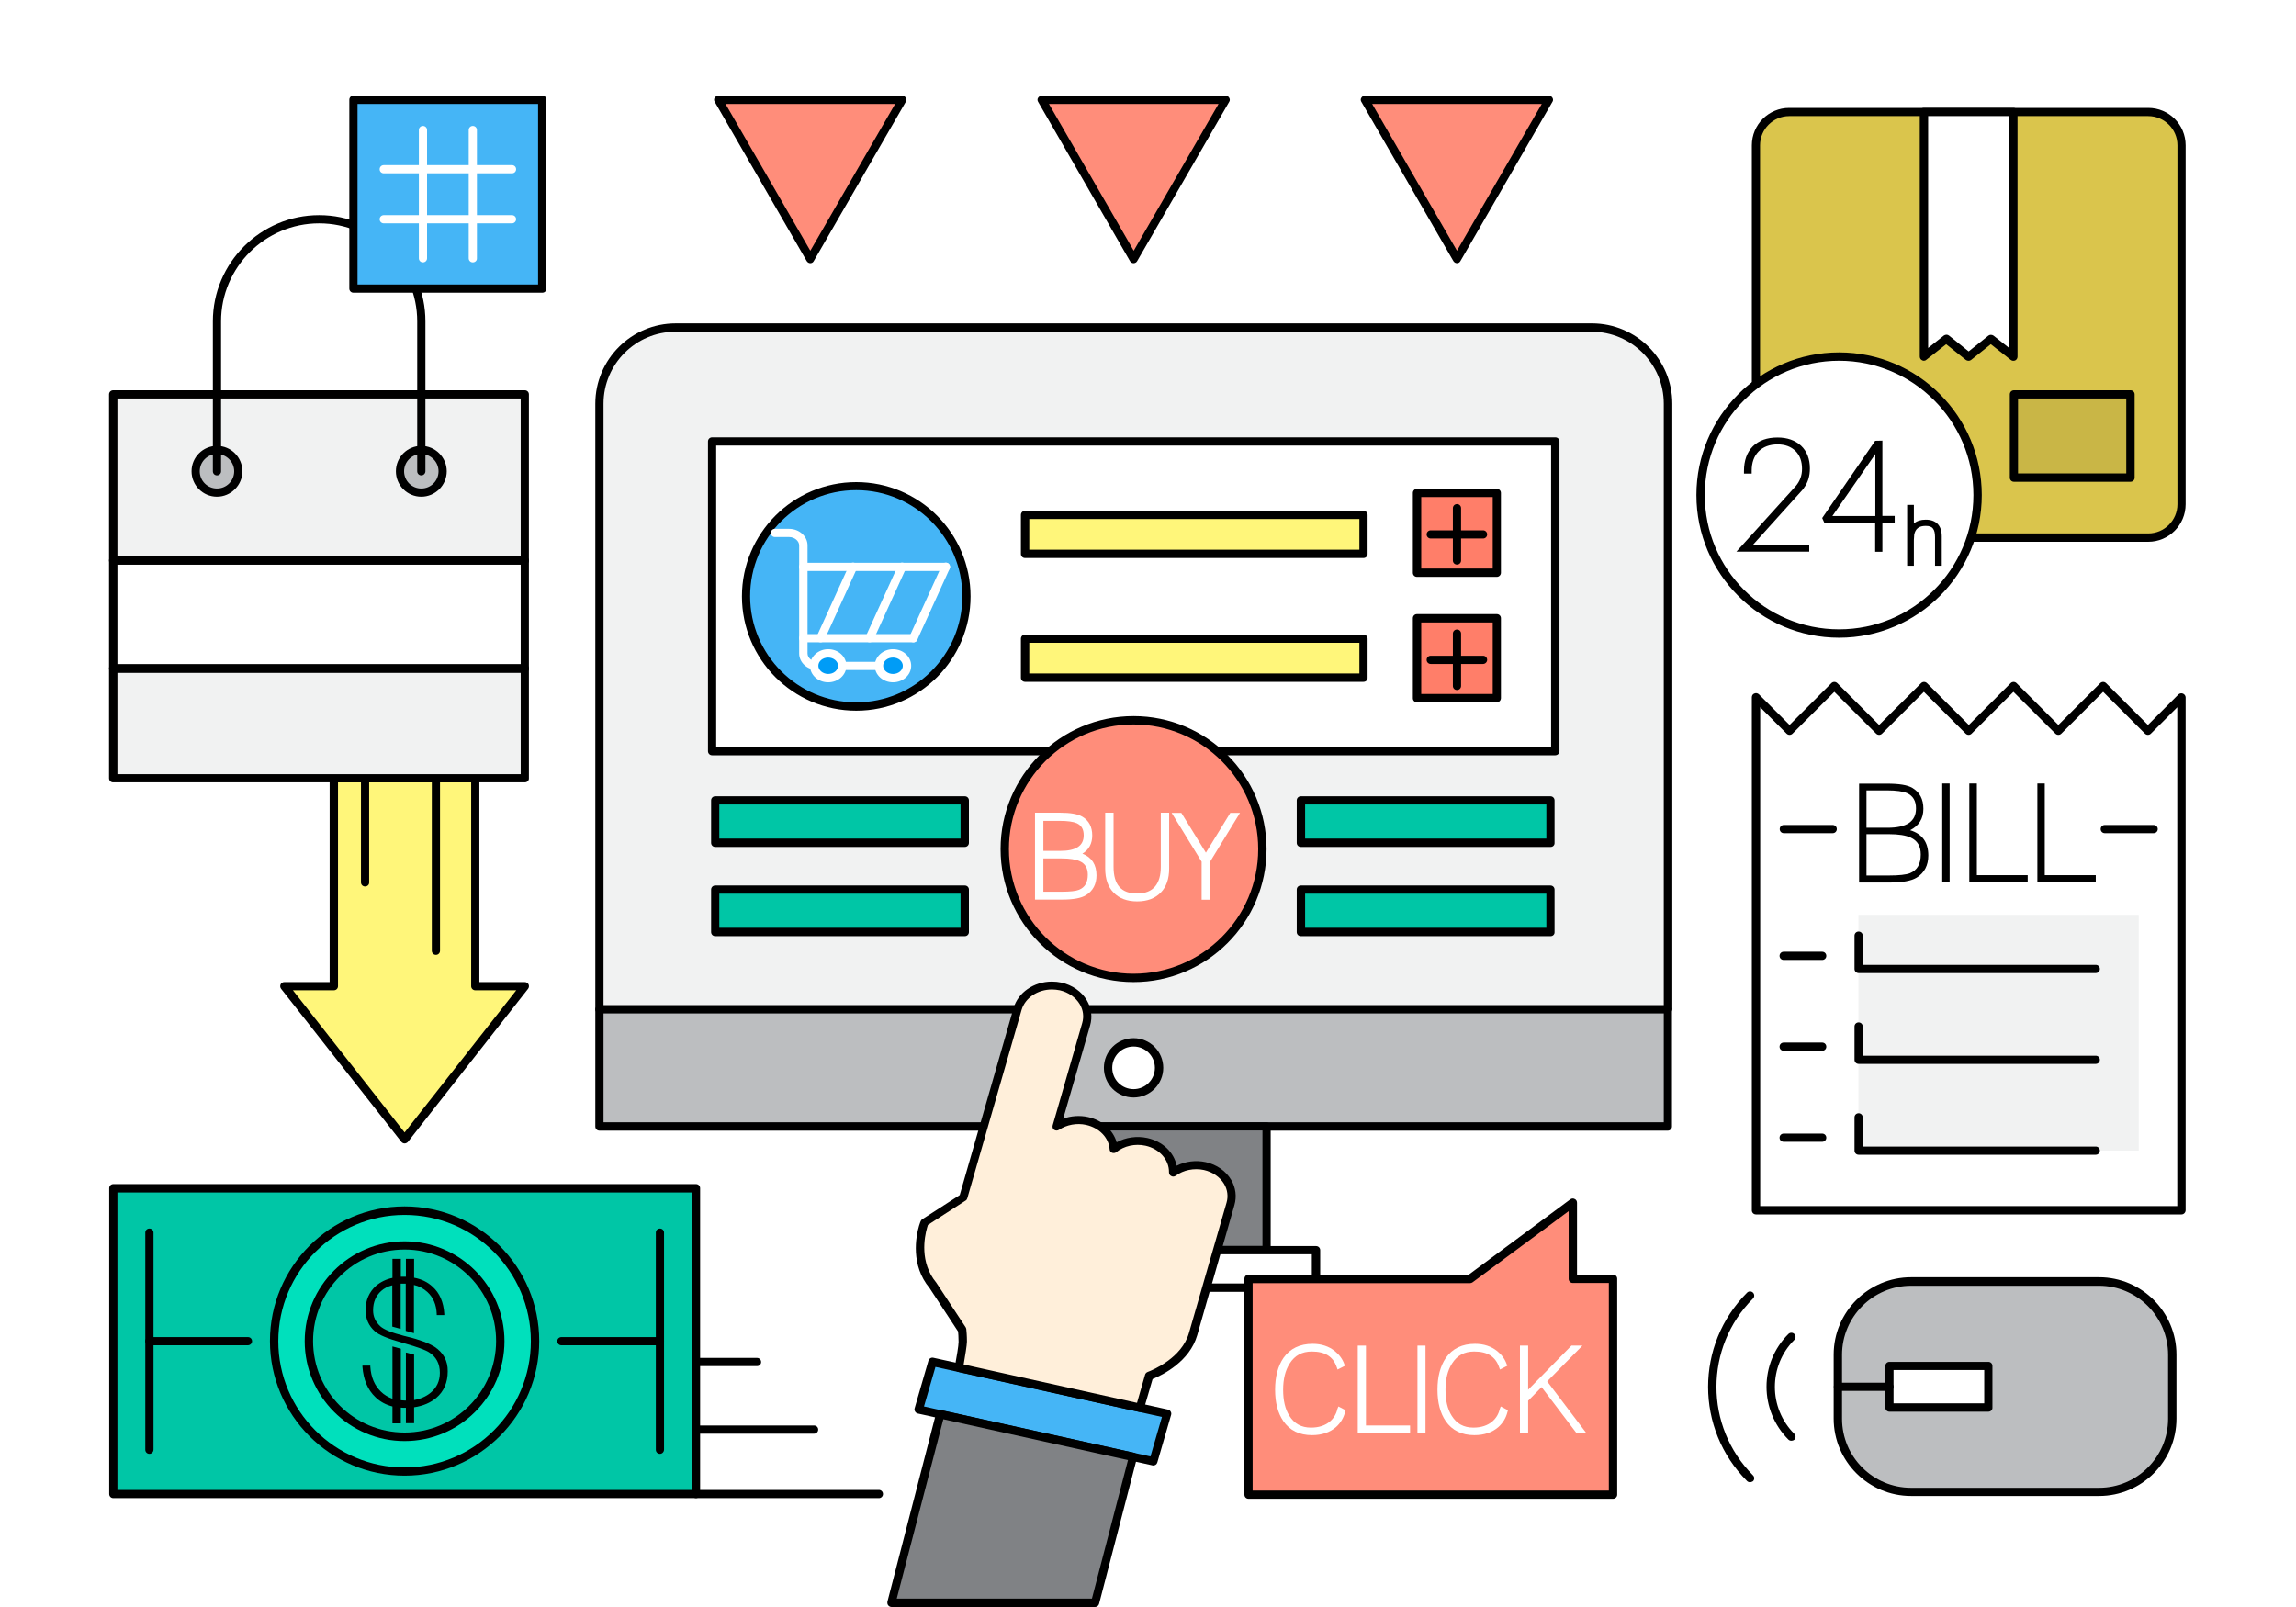 <?xml version="1.0" encoding="utf-8"?>
<svg id="master-artboard" viewBox="0 0 1400 980" version="1.1" xmlns="http://www.w3.org/2000/svg" x="0px" y="0px" width="1400px" height="980px" enable-background="new 0 0 1400 980">
<g transform="matrix(1, 0, 0, 1, 0, -7.105427357601002e-15)">
		<path d="M 0 0 H 1400 V 980 H 0 V 0 Z" fill="#FFFFFF"/>
	</g><path fill="#F1F2F2" d="M970.6,199.8H411.9c-25.6,0-46.4,20.8-46.4,46.4v246.2v123H1017v-123V246.2&#10;&#9;&#9;&#9;C1017,220.6,996.2,199.8,970.6,199.8z" transform="matrix(1, 0, 0, 1, 0, -1.4210854715202004e-14)"/><path d="M1017,618H365.5c-1.4,0-2.5-1.1-2.5-2.5V246.2c0-27,22-49,49-49h558.7c27,0,49,22,49,49v369.3&#10;&#9;&#9;&#9;C1019.5,616.9,1018.4,618,1017,618z M368,613h646.5V246.2c0-24.2-19.7-43.9-43.9-43.9H411.9c-24.2,0-43.9,19.7-43.9,43.9V613z" transform="matrix(1, 0, 0, 1, 0, -1.4210854715202004e-14)"/><path d="M 365.5 615.5 H 1017 V 686.9 H 365.5 V 615.5 Z" fill="#BCBEC0" transform="matrix(1, 0, 0, 1, 0, -1.4210854715202004e-14)"/><path d="M1017,689.5H365.5c-1.4,0-2.5-1.1-2.5-2.5v-71.4c0-1.4,1.1-2.5,2.5-2.5H1017c1.4,0,2.5,1.1,2.5,2.5v71.4&#10;&#9;&#9;&#9;C1019.5,688.3,1018.4,689.5,1017,689.5z M368,684.4h646.5V618H368V684.4z" transform="matrix(1, 0, 0, 1, 0, -1.4210854715202004e-14)"/><path d="M 610.1 686.9 H 772.3 V 762.3 H 610.1 V 686.9 Z" fill="#808285" transform="matrix(1, 0, 0, 1, 0, -1.4210854715202004e-14)"/><path d="M772.3,764.9H610.1c-1.4,0-2.5-1.1-2.5-2.5v-75.4c0-1.4,1.1-2.5,2.5-2.5h162.2c1.4,0,2.5,1.1,2.5,2.5v75.4&#10;&#9;&#9;&#9;C774.9,763.8,773.7,764.9,772.3,764.9z M612.7,759.8h157.1v-70.4H612.7V759.8z" transform="matrix(1, 0, 0, 1, 0, -1.4210854715202004e-14)"/><path fill="#FFFFFF" d="M706.8,651.2c0,8.6-7,15.5-15.5,15.5c-8.6,0-15.5-7-15.5-15.5c0-8.6,7-15.5,15.5-15.5&#10;&#9;&#9;&#9;C699.8,635.7,706.8,642.6,706.8,651.2z" transform="matrix(1, 0, 0, 1, 0, -1.4210854715202004e-14)"/><path d="M691.2,669.3c-10,0-18.1-8.1-18.1-18.1c0-10,8.1-18.1,18.1-18.1c10,0,18.1,8.1,18.1,18.1&#10;&#9;&#9;&#9;C709.3,661.2,701.2,669.3,691.2,669.3z M691.2,638.2c-7.2,0-13,5.8-13,13c0,7.2,5.8,13,13,13c7.2,0,13-5.8,13-13&#10;&#9;&#9;&#9;C704.2,644,698.4,638.2,691.2,638.2z" transform="matrix(1, 0, 0, 1, 0, -1.4210854715202004e-14)"/><path d="M 580 762.4 H 802.5 V 785.3 H 580 V 762.4 Z" fill="#FFFFFF" transform="matrix(1, 0, 0, 1, 0, -1.4210854715202004e-14)"/><path d="M802.5,787.8H580c-1.4,0-2.5-1.1-2.5-2.5v-22.9c0-1.4,1.1-2.5,2.5-2.5h222.5c1.4,0,2.5,1.1,2.5,2.5v22.9&#10;&#9;&#9;&#9;C805,786.6,803.9,787.8,802.5,787.8z M582.5,782.7h217.4v-17.8H582.5V782.7z" transform="matrix(1, 0, 0, 1, 0, -1.4210854715202004e-14)"/><path d="M 434.2 269.2 H 948.4 V 458.1 H 434.2 V 269.2 Z" fill="#FFFFFF" transform="matrix(1, 0, 0, 1, 0, -1.4210854715202004e-14)"/><path d="M948.3,460.6H434.2c-1.4,0-2.5-1.1-2.5-2.5V269.2c0-1.4,1.1-2.5,2.5-2.5h514.2c1.4,0,2.5,1.1,2.5,2.5v188.9&#10;&#9;&#9;&#9;C950.9,459.5,949.7,460.6,948.3,460.6z M436.7,455.5h509.1V271.7H436.7V455.5z" transform="matrix(1, 0, 0, 1, 0, -1.4210854715202004e-14)"/><path d="M 625 313.9 H 831.4 V 337.7 H 625 V 313.9 Z" fill="#FFF67A" transform="matrix(1, 0, 0, 1, 0, -1.4210854715202004e-14)"/><path d="M831.4,340.3H625c-1.4,0-2.5-1.1-2.5-2.5v-23.8c0-1.4,1.1-2.5,2.5-2.5h206.4c1.4,0,2.5,1.1,2.5,2.5v23.8&#10;&#9;&#9;&#9;C834,339.1,832.8,340.3,831.4,340.3z M627.6,335.2h201.3v-18.7H627.6V335.2z" transform="matrix(1, 0, 0, 1, 0, -1.4210854715202004e-14)"/><path d="M 625 389.5 H 831.4 V 413.3 H 625 V 389.5 Z" fill="#FFF67A" transform="matrix(1, 0, 0, 1, 0, -1.4210854715202004e-14)"/><path d="M831.4,415.8H625c-1.4,0-2.5-1.1-2.5-2.5v-23.8c0-1.4,1.1-2.5,2.5-2.5h206.4c1.4,0,2.5,1.1,2.5,2.5v23.8&#10;&#9;&#9;&#9;C834,414.7,832.8,415.8,831.4,415.8z M627.6,410.7h201.3V392H627.6V410.7z" transform="matrix(1, 0, 0, 1, 0, -1.4210854715202004e-14)"/><path d="M 864 300.5 H 912.7 V 349.2 H 864 V 300.5 Z" fill="#FF7E69" transform="matrix(1, 0, 0, 1, 0, -1.4210854715202004e-14)"/><path d="M912.7,351.8H864c-1.4,0-2.5-1.1-2.5-2.5v-48.7c0-1.4,1.1-2.5,2.5-2.5h48.7c1.4,0,2.5,1.1,2.5,2.5v48.7&#10;&#9;&#9;&#9;C915.2,350.6,914.1,351.8,912.7,351.8z M866.6,346.7h43.6v-43.6h-43.6V346.7z" transform="matrix(1, 0, 0, 1, 0, -1.4210854715202004e-14)"/><g transform="matrix(1, 0, 0, 1, 0, -1.4210854715202004e-14)">
			<path d="M904.3,328.4h-31.9c-1.4,0-2.5-1.1-2.5-2.5s1.1-2.5,2.5-2.5h31.9c1.4,0,2.5,1.1,2.5,2.5S905.7,328.4,904.3,328.4z"/>
		</g><path d="M888.4,344.3c-1.4,0-2.5-1.1-2.5-2.5v-31.9c0-1.4,1.1-2.5,2.5-2.5s2.5,1.1,2.5,2.5v31.9&#10;&#9;&#9;&#9;&#9;C890.9,343.2,889.8,344.3,888.4,344.3z" transform="matrix(1, 0, 0, 1, 0, -2.1316282072803006e-14)"/><path d="M 864 377 H 912.7 V 425.7 H 864 V 377 Z" fill="#FF7E69" transform="matrix(1, 0, 0, 1, 0, -1.4210854715202004e-14)"/><path d="M912.7,428.3H864c-1.4,0-2.5-1.1-2.5-2.5V377c0-1.4,1.1-2.5,2.5-2.5h48.7c1.4,0,2.5,1.1,2.5,2.5v48.7&#10;&#9;&#9;&#9;C915.2,427.1,914.1,428.3,912.7,428.3z M866.6,423.2h43.6v-43.6h-43.6V423.2z" transform="matrix(1, 0, 0, 1, 0, -1.4210854715202004e-14)"/><g transform="matrix(1, 0, 0, 1, 0, -1.4210854715202004e-14)">
			<path d="M904.3,404.9h-31.9c-1.4,0-2.5-1.1-2.5-2.5c0-1.4,1.1-2.5,2.5-2.5h31.9c1.4,0,2.5,1.1,2.5,2.5&#10;&#9;&#9;&#9;&#9;C906.8,403.7,905.7,404.9,904.3,404.9z"/>
		</g><path d="M888.4,420.8c-1.4,0-2.5-1.1-2.5-2.5v-31.9c0-1.4,1.1-2.5,2.5-2.5s2.5,1.1,2.5,2.5v31.9&#10;&#9;&#9;&#9;&#9;C890.9,419.7,889.8,420.8,888.4,420.8z" transform="matrix(1, 0, 0, 1, 0, -2.1316282072803006e-14)"/><path fill="#FF8D7A" d="M769.8,517.8c0,43.4-35.2,78.5-78.5,78.5c-43.4,0-78.5-35.2-78.5-78.5c0-43.4,35.2-78.5,78.5-78.5&#10;&#9;&#9;&#9;C734.6,439.3,769.8,474.5,769.8,517.8z" transform="matrix(1, 0, 0, 1, 0, -1.4210854715202004e-14)"/><path d="M691.2,598.9c-44.7,0-81.1-36.4-81.1-81.1c0-44.7,36.4-81.1,81.1-81.1c44.7,0,81.1,36.4,81.1,81.1&#10;&#9;&#9;&#9;C772.3,562.5,735.9,598.9,691.2,598.9z M691.2,441.8c-41.9,0-76,34.1-76,76c0,41.9,34.1,76,76,76c41.9,0,76-34.1,76-76&#10;&#9;&#9;&#9;C767.2,475.9,733.1,441.8,691.2,441.8z" transform="matrix(1, 0, 0, 1, 0, -1.4210854715202004e-14)"/><g transform="matrix(1, 0, 0, 1, 0, -1.4210854715202004e-14)">
			<path fill="#FFFFFF" d="M660,520.6c4-2.4,6-6.2,6-11.1c0-5.2-2-9.1-6.1-11.5c-2.7-1.6-7.2-2.4-13.7-2.4h-15.1v53h16.7&#10;&#9;&#9;&#9;&#9;c6.7,0,11.5-0.9,14.4-2.7c4.2-2.6,6.4-6.7,6.4-12.1C668.6,527.3,665.7,522.8,660,520.6z M647.3,523.5c4.9,0,8.7,0.6,11.1,1.7&#10;&#9;&#9;&#9;&#9;c3.3,1.5,4.9,4.2,4.9,8.2c0,4.7-1.7,7.7-5.3,9.2c-1.9,0.8-5.5,1.2-10.8,1.2h-11v-20.3H647.3z M636.2,518.9v-18.3h10.1&#10;&#9;&#9;&#9;&#9;c4.7,0,8.1,0.5,10.2,1.4c2.9,1.3,4.3,3.7,4.3,7.4c0,6.4-4.7,9.5-14.3,9.5H636.2z"/>
		</g><path fill="#FFFFFF" d="M707.8,528.6c0,5.1-1.1,9.1-3.4,11.9c-2.4,2.9-6.1,4.4-11,4.4c-9.7,0-14.4-5.3-14.4-16.3v-33h-5.1v34.1&#10;&#9;&#9;&#9;&#9;c0,6.3,1.7,11.2,5.1,14.6c3.4,3.6,8.3,5.4,14.4,5.4c6.1,0,10.9-1.8,14.4-5.4c3.4-3.5,5.1-8.4,5.1-14.6v-34.1h-5.1V528.6z" transform="matrix(1, 0, 0, 1, 0, -2.1316282072803006e-14)"/><path d="M 750.2 495.7 L 735.3 520 L 720.5 496 L 720.3 495.7 L 714.4 495.7 L 732.7 525.5 L 732.7 548.7 L 737.8 548.7 L 737.8 525.6 L 756.1 495.7 Z" fill="#FFFFFF" transform="matrix(1, 0, 0, 1, 0, -2.1316282072803006e-14)"/><path d="M 436.1 488.1 H 588.3 V 514 H 436.1 V 488.1 Z" fill="#00C6A6" transform="matrix(1, 0, 0, 1, 0, -1.4210854715202004e-14)"/><path d="M588.3,516.5H436.1c-1.4,0-2.5-1.1-2.5-2.5v-25.9c0-1.4,1.1-2.5,2.5-2.5h152.2c1.4,0,2.5,1.1,2.5,2.5V514&#10;&#9;&#9;&#9;C590.8,515.4,589.7,516.5,588.3,516.5z M438.6,511.4h147.1v-20.8H438.6V511.4z" transform="matrix(1, 0, 0, 1, 0, -1.4210854715202004e-14)"/><path d="M 436.1 542.5 H 588.3 V 568.4 H 436.1 V 542.5 Z" fill="#00C6A6" transform="matrix(1, 0, 0, 1, 0, -1.4210854715202004e-14)"/><path d="M588.3,570.9H436.1c-1.4,0-2.5-1.1-2.5-2.5v-25.9c0-1.4,1.1-2.5,2.5-2.5h152.2c1.4,0,2.5,1.1,2.5,2.5v25.9&#10;&#9;&#9;&#9;C590.8,569.8,589.7,570.9,588.3,570.9z M438.6,565.8h147.1V545H438.6V565.8z" transform="matrix(1, 0, 0, 1, 0, -1.4210854715202004e-14)"/><path d="M 793.2 488.1 H 945.4 V 514 H 793.2 V 488.1 Z" fill="#00C6A6" transform="matrix(1, 0, 0, 1, 0, -1.4210854715202004e-14)"/><path d="M945.5,516.5H793.2c-1.4,0-2.5-1.1-2.5-2.5v-25.9c0-1.4,1.1-2.5,2.5-2.5h152.2c1.4,0,2.5,1.1,2.5,2.5V514&#10;&#9;&#9;&#9;C948,515.4,946.9,516.5,945.5,516.5z M795.8,511.4h147.1v-20.8H795.8V511.4z" transform="matrix(1, 0, 0, 1, 0, -1.4210854715202004e-14)"/><path d="M 793.2 542.5 H 945.4 V 568.4 H 793.2 V 542.5 Z" fill="#00C6A6" transform="matrix(1, 0, 0, 1, 0, -1.4210854715202004e-14)"/><path d="M945.5,570.9H793.2c-1.4,0-2.5-1.1-2.5-2.5v-25.9c0-1.4,1.1-2.5,2.5-2.5h152.2c1.4,0,2.5,1.1,2.5,2.5v25.9&#10;&#9;&#9;&#9;C948,569.8,946.9,570.9,945.5,570.9z M795.8,565.8h147.1V545H795.8V565.8z" transform="matrix(1, 0, 0, 1, 0, -1.4210854715202004e-14)"/><g transform="matrix(1, 0, 0, 1, 0, -1.4210854715202004e-14)">
			<path d="M 711.6 862.2 L 695.1 858.5 L 584.7 834.1 L 568.5 830.5 L 560.2 859.5 L 703.2 891.2 Z" fill="#45B5F6"/>
			<path d="M703.2,893.7c-0.2,0-0.4,0-0.6-0.1l-143-31.6c-0.7-0.2-1.3-0.6-1.6-1.2c-0.4-0.6-0.5-1.3-0.3-2l8.4-29&#10;&#9;&#9;&#9;&#9;c0.4-1.3,1.7-2.1,3-1.8l143.1,31.6c0.7,0.2,1.3,0.6,1.6,1.2c0.4,0.6,0.5,1.3,0.3,2l-8.4,29C705.4,893,704.3,893.7,703.2,893.7z&#10;&#9;&#9;&#9;&#9; M563.4,857.7l138.1,30.5l7-24.1l-138.1-30.5L563.4,857.7z"/>
		</g><path fill="#FFEFDA" d="M700.7,839.1c4.7-1.8,22.3-9.6,26.8-25.5l22.9-79.4c2.9-10.1-4.1-20.5-15.7-23c-7-1.5-14.2,0.1-19.3,4&#10;&#9;&#9;&#9;&#9;c0.2-8.6-6.4-16.5-16.3-18.7c-7.3-1.6-14.7,0.3-19.9,4.4c-0.6-8-7-15.1-16.3-17.2c-6.7-1.5-13.5,0-18.6,3.4l18-62.4&#10;&#9;&#9;&#9;&#9;c2.9-10.1-4.1-20.5-15.7-23c-11.6-2.6-23.4,3.6-26.3,13.7l-33.1,114.9l-23.6,15.2l-0.2,0.6c0,0-0.3,0.7-0.6,2&#10;&#9;&#9;&#9;&#9;c-1.8,6.4-4.9,22.7,6.1,35.9l17.8,27c0.1,0.9,0.4,3.6,0.4,7.3c0,2.5-1.3,9.7-2.2,14.5l-0.2,1.2l110.4,24.4L700.7,839.1z" transform="matrix(1, 0, 0, 1, 0, -2.1316282072803006e-14)"/><path d="M695.1,861.1c-0.2,0-0.4,0-0.5-0.1l-110.4-24.4c-1.3-0.3-2.2-1.6-2-2.9l0.2-1.2c0.8-4.5,2.1-11.8,2.1-14.1&#10;&#9;&#9;&#9;&#9;c0-3-0.2-5.2-0.3-6.4l-17.4-26.5c-11.6-13.9-8.4-31.3-6.4-38c0.4-1.3,0.7-2.1,0.7-2.1l0.3-0.7c0.2-0.5,0.5-0.9,1-1.2l22.8-14.7&#10;&#9;&#9;&#9;&#9;l32.8-114c2.7-9.5,12.4-16.2,23.4-16.2c2,0,3.9,0.2,5.8,0.6c6.6,1.5,12.3,5.4,15.5,10.8c2.8,4.7,3.5,10.2,2,15.4l-16.4,56.8&#10;&#9;&#9;&#9;&#9;c4.7-1.7,10.1-2.1,15.1-1c8.7,1.9,15.3,7.9,17.5,15.4c5.5-3,12.3-4,18.7-2.6c9.4,2.1,16.2,8.7,17.9,16.9&#10;&#9;&#9;&#9;&#9;c5.3-2.7,11.7-3.5,17.7-2.2c6.7,1.5,12.3,5.4,15.5,10.8c2.8,4.7,3.5,10.2,2,15.4L730,814.3c-4.6,15.9-20.7,24-27.2,26.7&#10;&#9;&#9;&#9;&#9;l-5.3,18.2C697.2,860.3,696.2,861.1,695.1,861.1z M587.6,832.1l105.7,23.4l4.9-17.1c0.2-0.8,0.8-1.4,1.5-1.7&#10;&#9;&#9;&#9;&#9;c3.5-1.3,21-8.7,25.3-23.9l22.9-79.4c1.1-3.8,0.6-7.9-1.5-11.4c-2.5-4.2-7-7.3-12.3-8.5c-6-1.3-12.5,0-17.2,3.5&#10;&#9;&#9;&#9;&#9;c-0.8,0.6-1.8,0.7-2.7,0.2c-0.9-0.4-1.4-1.3-1.4-2.3c0.1-7.6-5.8-14.3-14.3-16.2c-6.3-1.4-13.1,0.1-17.8,3.9&#10;&#9;&#9;&#9;&#9;c-0.7,0.6-1.7,0.7-2.6,0.4c-0.9-0.4-1.5-1.2-1.5-2.1c-0.5-7.1-6.3-13.1-14.3-14.9c-5.7-1.3-11.9-0.1-16.6,3c-0.9,0.6-2,0.6-2.9,0&#10;&#9;&#9;&#9;&#9;c-0.9-0.6-1.2-1.7-0.9-2.8l18-62.4c1.1-3.8,0.6-7.9-1.5-11.4c-2.5-4.2-7-7.3-12.2-8.5c-1.6-0.3-3.2-0.5-4.7-0.5&#10;&#9;&#9;&#9;&#9;c-8.8,0-16.4,5.1-18.6,12.5l-33.1,114.9c-0.2,0.6-0.5,1.1-1.1,1.4l-22.9,14.8c-0.1,0.2-0.3,0.8-0.5,1.6c-1.7,6-4.6,21.3,5.6,33.6&#10;&#9;&#9;&#9;&#9;l17.9,27.2c0.2,0.3,0.3,0.7,0.4,1.1c0.1,1,0.4,3.8,0.4,7.7C589.5,820.8,588.6,826.2,587.6,832.1z" transform="matrix(1, 0, 0, 1, 0, -2.1316282072803006e-14)"/><path d="M 573.3 862.4 L 543.6 977.5 L 667.8 977.5 L 690.9 888.5 Z" fill="#808285" transform="matrix(1, 0, 0, 1, 0, -1.4210854715202004e-14)"/><path d="M667.8,980H543.6c-0.8,0-1.5-0.4-2-1c-0.5-0.6-0.6-1.4-0.5-2.2l29.7-115c0.3-1.3,1.7-2.1,3-1.9l117.6,26&#10;&#9;&#9;&#9;c0.7,0.2,1.3,0.6,1.6,1.1c0.4,0.6,0.5,1.3,0.3,2l-23.1,89C669.9,979.2,668.9,980,667.8,980z M546.8,974.9h119l22-84.5l-112.6-24.9&#10;&#9;&#9;&#9;L546.8,974.9z" transform="matrix(1, 0, 0, 1, 0, -1.4210854715202004e-14)"/><path d="M 589.3 363.6 A 67.2 67.2 0 0 1 522.1 430.8 A 67.2 67.2 0 0 1 454.9 363.6 A 67.2 67.2 0 0 1 522.1 296.4 A 67.2 67.2 0 0 1 589.3 363.6 Z" fill="#45B5F6" transform="matrix(1, 0, 0, 1, 0, -1.4210854715202004e-14)"/><path d="M522.1,433.4c-38.5,0-69.7-31.3-69.7-69.7c0-38.5,31.3-69.7,69.7-69.7c38.5,0,69.7,31.3,69.7,69.7&#10;&#9;&#9;&#9;C591.8,402.1,560.6,433.4,522.1,433.4z M522.1,298.9c-35.7,0-64.7,29-64.7,64.7c0,35.7,29,64.7,64.7,64.7&#10;&#9;&#9;&#9;c35.7,0,64.7-29,64.7-64.7C586.8,328,557.8,298.9,522.1,298.9z" transform="matrix(1, 0, 0, 1, 0, -1.4210854715202004e-14)"/><g transform="matrix(1, 0, 0, 1, 0, -1.4210854715202004e-14)">
			<path fill="#FFFFFF" d="M557,391.7c-0.4,0-0.7-0.1-1.1-0.2c-1.3-0.6-1.8-2.1-1.3-3.4l19.8-43.5c0.6-1.3,2.1-1.8,3.4-1.3&#10;&#9;&#9;&#9;&#9;c1.3,0.6,1.8,2.1,1.3,3.4l-19.8,43.5C558.9,391.2,558,391.7,557,391.7z"/>
		</g><path fill="#FFFFFF" d="M530.3,391.7c-0.4,0-0.7-0.1-1.1-0.2c-1.3-0.6-1.8-2.1-1.3-3.4l19.8-43.5c0.6-1.3,2.1-1.8,3.4-1.3&#10;&#9;&#9;&#9;&#9;c1.3,0.6,1.8,2.1,1.3,3.4l-19.8,43.5C532.2,391.2,531.3,391.7,530.3,391.7z" transform="matrix(1, 0, 0, 1, 0, -2.1316282072803006e-14)"/><path fill="#FFFFFF" d="M500.4,391.7c-0.4,0-0.7-0.1-1.1-0.2c-1.3-0.6-1.8-2.1-1.3-3.4l19.8-43.5c0.6-1.3,2.1-1.8,3.4-1.3&#10;&#9;&#9;&#9;&#9;c1.3,0.6,1.8,2.1,1.3,3.4l-19.8,43.5C502.3,391.2,501.4,391.7,500.4,391.7z" transform="matrix(1, 0, 0, 1, 0, -2.1316282072803006e-14)"/><path fill="#FFFFFF" d="M576.8,348.2h-87c-1.4,0-2.5-1.1-2.5-2.5s1.1-2.5,2.5-2.5h87c1.4,0,2.5,1.1,2.5,2.5&#10;&#9;&#9;&#9;&#9;S578.2,348.2,576.8,348.2z" transform="matrix(1, 0, 0, 1, 0, -2.1316282072803006e-14)"/><path fill="#FFFFFF" d="M557,391.7h-67.2c-1.4,0-2.5-1.1-2.5-2.5s1.1-2.5,2.5-2.5H557c1.4,0,2.5,1.1,2.5,2.5&#10;&#9;&#9;&#9;&#9;S558.4,391.7,557,391.7z" transform="matrix(1, 0, 0, 1, 0, -2.1316282072803006e-14)"/><path fill="#FFFFFF" d="M542.3,408.6h-43.8c-6.2,0-11.2-4.5-11.2-10.1v-65.9c0-2.7-2.8-5.1-6.1-5.1h-8.7c-1.4,0-2.5-1.1-2.5-2.5&#10;&#9;&#9;&#9;&#9;c0-1.4,1.1-2.5,2.5-2.5h8.7c6.2,0,11.2,4.6,11.2,10.1v65.9c0,2.7,2.8,5.1,6.1,5.1h43.8c1.4,0,2.5,1.1,2.5,2.5&#10;&#9;&#9;&#9;&#9;S543.7,408.6,542.3,408.6z" transform="matrix(1, 0, 0, 1, 0, -2.1316282072803006e-14)"/><path fill="#009CF6" d="M535.9,406c0,4.1,3.8,7.5,8.6,7.5c4.7,0,8.6-3.4,8.6-7.5s-3.8-7.5-8.6-7.5&#10;&#9;&#9;&#9;&#9;C539.8,398.5,535.9,401.9,535.9,406z" transform="matrix(1, 0, 0, 1, 0, -2.1316282072803006e-14)"/><path fill="#FFFFFF" d="M544.5,416.1c-6.1,0-11.1-4.5-11.1-10.1c0-5.5,5-10.1,11.1-10.1c6.1,0,11.1,4.5,11.1,10.1&#10;&#9;&#9;&#9;&#9;C555.6,411.6,550.6,416.1,544.5,416.1z M544.5,401c-3.3,0-6,2.2-6,5c0,2.7,2.7,5,6,5c3.3,0,6-2.2,6-5&#10;&#9;&#9;&#9;&#9;C550.5,403.3,547.8,401,544.5,401z" transform="matrix(1, 0, 0, 1, 0, -2.1316282072803006e-14)"/><path d="M 513.6 406 A 8.6 7.5 0 0 1 505 413.5 A 8.6 7.5 0 0 1 496.4 406 A 8.6 7.5 0 0 1 505 398.5 A 8.6 7.5 0 0 1 513.6 406 Z" fill="#009CF6" transform="matrix(1, 0, 0, 1, 0, -2.1316282072803006e-14)"/><path fill="#FFFFFF" d="M505,416.1c-6.1,0-11.1-4.5-11.1-10.1c0-5.5,5-10.1,11.1-10.1c6.1,0,11.1,4.5,11.1,10.1&#10;&#9;&#9;&#9;&#9;C516.1,411.6,511.1,416.1,505,416.1z M505,401c-3.3,0-6,2.2-6,5c0,2.7,2.7,5,6,5c3.3,0,6-2.2,6-5C511,403.3,508.3,401,505,401z" transform="matrix(1, 0, 0, 1, 0, -2.1316282072803006e-14)"/><path fill="#DAC54C" d="M1330.2,307.5c0,11.2-9.1,20.3-20.3,20.3H1091c-11.2,0-20.3-9.1-20.3-20.3V88.6c0-11.2,9.1-20.3,20.3-20.3&#10;&#9;&#9;&#9;h218.9c11.2,0,20.3,9.1,20.3,20.3V307.5z" transform="matrix(1, 0, 0, 1, 0, -1.4210854715202004e-14)"/><path d="M1309.9,330.4H1091c-12.6,0-22.8-10.2-22.8-22.8V88.6c0-12.6,10.2-22.8,22.8-22.8h218.9c12.6,0,22.8,10.2,22.8,22.8v218.9&#10;&#9;&#9;&#9;C1332.7,320.1,1322.5,330.4,1309.9,330.4z M1091,70.8c-9.8,0-17.8,8-17.8,17.8v218.9c0,9.8,8,17.8,17.8,17.8h218.9&#10;&#9;&#9;&#9;c9.8,0,17.8-8,17.8-17.8V88.6c0-9.8-8-17.8-17.8-17.8H1091z" transform="matrix(1, 0, 0, 1, 0, -1.4210854715202004e-14)"/><path fill="#FFFFFF" d="M1205.9,301.9c0,46.6-37.8,84.4-84.4,84.4c-46.6,0-84.4-37.8-84.4-84.4c0-46.6,37.8-84.4,84.4-84.4&#10;&#9;&#9;&#9;C1168,217.5,1205.9,255.3,1205.9,301.9z" transform="matrix(1, 0, 0, 1, 0, -1.4210854715202004e-14)"/><path d="M1121.4,388.9c-48,0-87-39-87-87c0-48,39-87,87-87c48,0,87,39,87,87C1208.4,349.9,1169.4,388.9,1121.4,388.9z M1121.4,220&#10;&#9;&#9;&#9;c-45.2,0-81.9,36.7-81.9,81.9c0,45.2,36.7,81.9,81.9,81.9c45.2,0,81.9-36.7,81.9-81.9C1203.3,256.8,1166.6,220,1121.4,220z" transform="matrix(1, 0, 0, 1, 0, -1.4210854715202004e-14)"/><path d="M 1228 240.5 H 1299.1 V 291.3 H 1228 V 240.5 Z" fill="#C9B646" transform="matrix(1, 0, 0, 1, 0, -1.4210854715202004e-14)"/><path d="M1299.1,293.8H1228c-1.4,0-2.5-1.1-2.5-2.5v-50.8c0-1.4,1.1-2.5,2.5-2.5h71.1c1.4,0,2.5,1.1,2.5,2.5v50.8&#10;&#9;&#9;&#9;C1301.6,292.7,1300.5,293.8,1299.1,293.8z M1230.5,288.7h66V243h-66V288.7z" transform="matrix(1, 0, 0, 1, 0, -1.4210854715202004e-14)"/><path d="M 1227.7 217.5 L 1214 206.7 L 1200.4 217.5 L 1186.9 206.7 L 1173.1 217.5 L 1173.1 68.3 L 1227.7 68.3 Z" fill="#FFFFFF" transform="matrix(1, 0, 0, 1, 0, -1.4210854715202004e-14)"/><path d="M1173.1,220c-0.4,0-0.8-0.1-1.1-0.3c-0.9-0.4-1.4-1.3-1.4-2.3V68.3c0-1.4,1.1-2.5,2.5-2.5h54.6c1.4,0,2.5,1.1,2.5,2.5&#10;&#9;&#9;&#9;v149.2c0,1-0.6,1.9-1.4,2.3c-0.9,0.4-1.9,0.3-2.7-0.3l-12.2-9.6l-12,9.6c-0.9,0.7-2.2,0.7-3.2,0l-12-9.6l-12.2,9.6&#10;&#9;&#9;&#9;C1174.2,219.8,1173.7,220,1173.1,220z M1186.9,204.1c0.6,0,1.1,0.2,1.6,0.6l11.9,9.6l12-9.6c0.9-0.7,2.2-0.7,3.2,0l9.6,7.6V70.8&#10;&#9;&#9;&#9;h-49.5v141.4l9.6-7.6C1185.8,204.3,1186.3,204.1,1186.9,204.1z" transform="matrix(1, 0, 0, 1, 0, -1.4210854715202004e-14)"/><g transform="matrix(1, 0, 0, 1, 0, -1.4210854715202004e-14)">
			<path d="M1098.2,271.8c-3.6-3.3-8.4-5-14.3-5c-6.4,0-11.5,1.8-15.1,5.4c-3.6,3.6-5.4,8.7-5.4,15.1v1.5h4.7v-1.7&#10;&#9;&#9;&#9;&#9;c0-5,1.4-8.9,4.2-11.8c2.8-2.8,6.7-4.3,11.6-4.3c4.6,0,8.2,1.4,10.9,4c2.7,2.7,4,6.4,4,10.9c0,4.1-1.3,7.6-3.9,10.6l-36.1,39.9&#10;&#9;&#9;&#9;&#9;h44.4v-4.2h-34.3l30.2-33.5l0.9-1.1h-0.1c2.5-3.3,3.7-7.3,3.7-11.9C1103.6,279.9,1101.8,275.2,1098.2,271.8z"/>
		</g><path d="M1147.8,314.6v-45.9l-4.4,0.1l-32.1,46.8l-0.2,0.3l1.3,2.9h31v17.7h4.4v-17.7h7.5v-4.2H1147.8z M1117.3,314.7l26.2-37.8&#10;&#9;&#9;&#9;&#9;v37.8H1117.3z" transform="matrix(1, 0, 0, 1, 0, -2.1316282072803006e-14)"/><path d="M1174.2,316.9c-3,0-5.4,0.8-7.2,2.3v-11.3h-4.1V345h4.1v-14.7c0-0.9,0-1.7,0.1-2.5c0-0.7,0.1-1.3,0.1-1.7&#10;&#9;&#9;&#9;c0.7-3.7,2.9-5.4,7-5.4c2.2,0,3.7,0.5,4.5,1.7c0.8,1,1.2,2.7,1.2,5.1V345h4.1v-17.9C1184,320.5,1180.6,316.9,1174.2,316.9z" transform="matrix(1, 0, 0, 1, 0, -1.4210854715202004e-14)"/><path d="M 69.1 724.6 H 424.4 V 911.1 H 69.1 V 724.6 Z" fill="#00C6A6" transform="matrix(1, 0, 0, 1, 0, -1.4210854715202004e-14)"/><path d="M424.4,913.6H69.1c-1.4,0-2.5-1.1-2.5-2.5V724.6c0-1.4,1.1-2.5,2.5-2.5h355.3c1.4,0,2.5,1.1,2.5,2.5v186.5&#10;&#9;&#9;&#9;C426.9,912.5,425.8,913.6,424.4,913.6z M71.6,908.6h350.2V727.2H71.6V908.6z" transform="matrix(1, 0, 0, 1, 0, -1.4210854715202004e-14)"/><path d="M 326.2 817.9 A 79.5 79.5 0 0 1 246.7 897.4 A 79.5 79.5 0 0 1 167.2 817.9 A 79.5 79.5 0 0 1 246.7 738.4 A 79.5 79.5 0 0 1 326.2 817.9 Z" fill="#00E0BC" transform="matrix(1, 0, 0, 1, 0, -1.4210854715202004e-14)"/><path d="M246.7,899.9c-45.2,0-82.1-36.8-82.1-82.1s36.8-82.1,82.1-82.1c45.2,0,82.1,36.8,82.1,82.1S292,899.9,246.7,899.9z&#10;&#9;&#9;&#9; M246.7,740.9c-42.4,0-77,34.5-77,77c0,42.4,34.5,77,77,77c42.4,0,77-34.5,77-77C323.7,775.4,289.2,740.9,246.7,740.9z" transform="matrix(1, 0, 0, 1, 0, -1.4210854715202004e-14)"/><path d="M 305.1 817.9 A 58.4 58.4 0 0 1 246.7 876.3 A 58.4 58.4 0 0 1 188.3 817.9 A 58.4 58.4 0 0 1 246.7 759.5 A 58.4 58.4 0 0 1 305.1 817.9 Z" fill="#00C6A6" transform="matrix(1, 0, 0, 1, 0, -1.4210854715202004e-14)"/><path d="M246.7,878.8c-33.6,0-60.9-27.3-60.9-60.9c0-33.6,27.3-60.9,60.9-60.9c33.6,0,60.9,27.3,60.9,60.9&#10;&#9;&#9;&#9;C307.6,851.5,280.3,878.8,246.7,878.8z M246.7,762c-30.8,0-55.8,25-55.8,55.8c0,30.8,25,55.8,55.8,55.8c30.8,0,55.8-25,55.8-55.8&#10;&#9;&#9;&#9;C302.6,787.1,277.5,762,246.7,762z" transform="matrix(1, 0, 0, 1, 0, -1.4210854715202004e-14)"/><path d="M402.4,820.4h-60.1c-1.4,0-2.5-1.1-2.5-2.5s1.1-2.5,2.5-2.5h60.1c1.4,0,2.5,1.1,2.5,2.5S403.8,820.4,402.4,820.4z" transform="matrix(1, 0, 0, 1, 0, -1.4210854715202004e-14)"/><path d="M151.1,820.4H91.1c-1.4,0-2.5-1.1-2.5-2.5s1.1-2.5,2.5-2.5h60.1c1.4,0,2.5,1.1,2.5,2.5S152.5,820.4,151.1,820.4z" transform="matrix(1, 0, 0, 1, 0, -1.4210854715202004e-14)"/><path d="M91.1,886.6c-1.4,0-2.5-1.1-2.5-2.5V751.7c0-1.4,1.1-2.5,2.5-2.5c1.4,0,2.5,1.1,2.5,2.5V884&#10;&#9;&#9;&#9;C93.6,885.4,92.5,886.6,91.1,886.6z" transform="matrix(1, 0, 0, 1, 0, -1.4210854715202004e-14)"/><path d="M402.4,886.6c-1.4,0-2.5-1.1-2.5-2.5V751.7c0-1.4,1.1-2.5,2.5-2.5s2.5,1.1,2.5,2.5V884&#10;&#9;&#9;&#9;C404.9,885.4,403.8,886.6,402.4,886.6z" transform="matrix(1, 0, 0, 1, 0, -1.4210854715202004e-14)"/><path d="M535.9,913.6H424.4c-1.4,0-2.5-1.1-2.5-2.5s1.1-2.5,2.5-2.5h111.5c1.4,0,2.5,1.1,2.5,2.5S537.3,913.6,535.9,913.6z" transform="matrix(1, 0, 0, 1, 0, -1.4210854715202004e-14)"/><path d="M496.4,874.3h-72c-1.4,0-2.5-1.1-2.5-2.5c0-1.4,1.1-2.5,2.5-2.5h72c1.4,0,2.5,1.1,2.5,2.5&#10;&#9;&#9;&#9;C498.9,873.2,497.8,874.3,496.4,874.3z" transform="matrix(1, 0, 0, 1, 0, -1.4210854715202004e-14)"/><path d="M461.6,833.1h-37.2c-1.4,0-2.5-1.1-2.5-2.5s1.1-2.5,2.5-2.5h37.2c1.4,0,2.5,1.1,2.5,2.5S463,833.1,461.6,833.1z" transform="matrix(1, 0, 0, 1, 0, -1.4210854715202004e-14)"/><path d="M 289.9 601.4 L 289.9 474.6 L 203.6 474.6 L 203.6 601.4 L 173.4 601.4 L 246.7 694.8 L 320 601.4 Z" fill="#FFF67A" transform="matrix(1, 0, 0, 1, 0, -1.4210854715202004e-14)"/><path d="M246.7,697.3c-0.8,0-1.5-0.4-2-1L171.4,603c-0.6-0.8-0.7-1.8-0.3-2.7c0.4-0.9,1.3-1.4,2.3-1.4H201V474.6&#10;&#9;&#9;&#9;c0-1.4,1.1-2.5,2.5-2.5h86.3c1.4,0,2.5,1.1,2.5,2.5v124.3H320c1,0,1.9,0.6,2.3,1.4c0.4,0.9,0.3,1.9-0.3,2.7l-73.3,93.4&#10;&#9;&#9;&#9;C248.2,696.9,247.5,697.3,246.7,697.3z M178.6,603.9l68.1,86.7l68.1-86.7h-25c-1.4,0-2.5-1.1-2.5-2.5V477.1h-81.2v124.3&#10;&#9;&#9;&#9;c0,1.4-1.1,2.5-2.5,2.5H178.6z" transform="matrix(1, 0, 0, 1, 0, -1.4210854715202004e-14)"/><path d="M222.6,540.6c-1.4,0-2.5-1.1-2.5-2.5v-63.4c0-1.4,1.1-2.5,2.5-2.5s2.5,1.1,2.5,2.5v63.4&#10;&#9;&#9;&#9;C225.2,539.5,224,540.6,222.6,540.6z" transform="matrix(1, 0, 0, 1, 0, -1.4210854715202004e-14)"/><path d="M265.8,582.3c-1.4,0-2.5-1.1-2.5-2.5V474.6c0-1.4,1.1-2.5,2.5-2.5s2.5,1.1,2.5,2.5v105.2&#10;&#9;&#9;&#9;C268.3,581.2,267.2,582.3,265.8,582.3z" transform="matrix(1, 0, 0, 1, 0, -1.4210854715202004e-14)"/><path d="M264.8,821.2c-1.7-1-3.9-2.1-6.6-3.1c-2.7-1-6.1-2.1-10.1-3c-0.4-0.1-0.7-0.2-1.1-0.3c-0.2,0-0.3-0.1-0.5-0.1&#10;&#9;&#9;&#9;c-7.5-1.9-12.4-3.9-14.6-5.9c-3-2.8-4.4-5.9-4.4-9.7c0-5,1.7-8.9,4.9-11.8c1.8-1.6,4-2.8,6.8-3.5V809l5.1,1.4v-27.6&#10;&#9;&#9;&#9;c0.2,0,0.3,0,0.5,0h2.6v28.8l5,1.4v-29.4c3.1,0.7,5.9,2.2,8.2,4.3c3.6,3.3,5.5,7.8,5.7,13.5l0,0.6h4.6l0-0.7&#10;&#9;&#9;&#9;c-0.4-7.1-2.8-12.7-7.1-16.6c-3.1-2.9-6.9-4.7-11.3-5.5v-11.5h-5v10.9c-0.1,0-0.2,0-0.3,0H245c-0.2,0-0.4,0-0.6,0v-10.9h-5.1v11.6&#10;&#9;&#9;&#9;c-3.8,0.8-7.1,2.4-10,4.8c-4.2,3.8-6.4,8.8-6.4,14.8c0,5.3,1.9,9.6,5.6,12.9c2.3,2.2,7.8,4.5,16.7,7l1.4,0.4&#10;&#9;&#9;&#9;c7.7,2.2,12.7,4,14.9,5.4c4.5,2.8,6.7,7,6.7,12.6c0,5-1.9,9.1-5.7,12.2c-2.7,2.2-6.1,3.7-10,4.4v-27.7l-5-1.3v29.3&#10;&#9;&#9;&#9;c-1.1,0-2.1-0.1-3.1-0.2v-31.4l-5.1-1.4V853c-2.7-1-5.1-2.4-7-4.3c-3.9-3.7-6.1-8.9-6.5-15.3l0-0.6H221l0,0.7&#10;&#9;&#9;&#9;c0.6,7.8,3.2,14.1,8,18.6c2.8,2.7,6.3,4.6,10.3,5.6V868h5.1v-9.6c0.4,0,0.8,0.1,1.2,0.1c0.6,0,1.2,0,1.8,0h0.1v9.4h5v-9.7&#10;&#9;&#9;&#9;c5.5-0.8,10-2.8,13.5-5.7c4.7-4,7-9.5,7-16.2C273.1,829.8,270.3,824.8,264.8,821.2z" transform="matrix(1, 0, 0, 1, 0, -1.4210854715202004e-14)"/><path d="M 550.1 60.8 L 494.1 157.9 L 438 60.8 Z" fill="#FF8D7A" transform="matrix(1, 0, 0, 1, 0, -1.4210854715202004e-14)"/><path d="M494.1,160.5c-0.9,0-1.7-0.5-2.2-1.3l-56.1-97.1c-0.5-0.8-0.5-1.8,0-2.5s1.3-1.3,2.2-1.3h112.1c0.9,0,1.7,0.5,2.2,1.3&#10;&#9;&#9;&#9;c0.5,0.8,0.5,1.8,0,2.5l-56.1,97.1C495.8,160,495,160.5,494.1,160.5z M442.4,63.4l51.7,89.5l51.7-89.5H442.4z" transform="matrix(1, 0, 0, 1, 0, -1.4210854715202004e-14)"/><path d="M 747.3 60.8 L 691.2 157.9 L 635.2 60.8 Z" fill="#FF8D7A" transform="matrix(1, 0, 0, 1, 0, -1.4210854715202004e-14)"/><path d="M691.2,160.5c-0.9,0-1.7-0.5-2.2-1.3L633,62.1c-0.5-0.8-0.5-1.8,0-2.5s1.3-1.3,2.2-1.3h112.1c0.9,0,1.7,0.5,2.2,1.3&#10;&#9;&#9;&#9;c0.5,0.8,0.5,1.8,0,2.5l-56.1,97.1C693,160,692.1,160.5,691.2,160.5z M639.6,63.4l51.7,89.5l51.7-89.5H639.6z" transform="matrix(1, 0, 0, 1, 0, -1.4210854715202004e-14)"/><path d="M 944.5 60.8 L 888.4 157.9 L 832.3 60.8 Z" fill="#FF8D7A" transform="matrix(1, 0, 0, 1, 0, -1.4210854715202004e-14)"/><path d="M888.4,160.5c-0.9,0-1.7-0.5-2.2-1.3l-56.1-97.1c-0.5-0.8-0.5-1.8,0-2.5c0.5-0.8,1.3-1.3,2.2-1.3h112.1&#10;&#9;&#9;&#9;c0.9,0,1.7,0.5,2.2,1.3c0.5,0.8,0.5,1.8,0,2.5l-56.1,97.1C890.1,160,889.3,160.5,888.4,160.5z M836.7,63.4l51.7,89.5l51.7-89.5&#10;&#9;&#9;&#9;H836.7z" transform="matrix(1, 0, 0, 1, 0, -1.4210854715202004e-14)"/><g transform="matrix(1, 0, 0, 1, 0, -1.4210854715202004e-14)">
			<path d="M 1309.8 445.6 L 1309.8 445.6 L 1282.4 418.3 L 1255.1 445.6 L 1255.1 445.6 L 1227.8 418.3 L 1200.4 445.6 L 1200.4 445.6 L 1173.1 418.3 L 1145.7 445.6 L 1145.7 445.6 L 1118.4 418.3 L 1091.1 445.6 L 1091.1 445.6 L 1070.7 425.2 L 1070.7 738 L 1330.2 738 L 1330.2 425.2 Z" fill="#FFFFFF"/>
			<path d="M1330.2,740.6h-259.5c-1.4,0-2.5-1.1-2.5-2.5V425.2c0-1,0.6-2,1.6-2.3c0.9-0.4,2-0.2,2.8,0.6l18.6,18.6l25.5-25.5&#10;&#9;&#9;&#9;&#9;c1-1,2.6-1,3.6,0l25.5,25.5l25.6-25.5c1-1,2.6-1,3.6,0l25.5,25.5l25.5-25.5c1-1,2.6-1,3.6,0l25.5,25.5l25.5-25.5c1-1,2.6-1,3.6,0&#10;&#9;&#9;&#9;&#9;l25.5,25.5l18.6-18.6c0.7-0.7,1.8-0.9,2.8-0.5c0.9,0.4,1.6,1.3,1.6,2.3V738C1332.7,739.4,1331.6,740.6,1330.2,740.6z&#10;&#9;&#9;&#9;&#9; M1073.2,735.5h254.4V431.3l-16.1,16.1c-1,1-2.6,1-3.6,0l-25.5-25.5l-25.5,25.5c-1,1-2.6,1-3.6,0l-25.6-25.5l-25.5,25.5&#10;&#9;&#9;&#9;&#9;c-1,1-2.6,1-3.6,0l-25.5-25.5l-25.5,25.5c-1,1-2.6,1-3.6,0l-25.5-25.5l-25.5,25.5c-1,1-2.6,1-3.6,0l-16.1-16.1V735.5z"/>
		</g><g transform="matrix(1, 0, 0, 1, 0, -2.1316282072803006e-14)">
				<path d="M1164.7,506.3c5.4-2.7,8.1-7.1,8.1-13.1c0-5.9-2.3-10.1-6.7-12.7c-3-1.8-8.1-2.6-15.6-2.6h-16.9v60.3h18.7&#10;&#9;&#9;&#9;&#9;&#9;c7.7,0,13.1-1,16.4-3c4.7-2.9,7.1-7.5,7.1-13.5C1175.8,513.7,1172.1,508.5,1164.7,506.3z M1138.1,504.8V482h12.6&#10;&#9;&#9;&#9;&#9;&#9;c5.6,0,9.7,0.6,12.2,1.7c3.6,1.7,5.4,4.7,5.4,9.3c0,8-5.7,11.8-17.4,11.8H1138.1z M1138.1,508.7h13.7c5.9,0,10.3,0.7,13.3,2.1&#10;&#9;&#9;&#9;&#9;&#9;c4.1,1.9,6.1,5.3,6.1,10.3c0,5.8-2.2,9.6-6.6,11.4c-2.3,0.9-6.6,1.4-12.9,1.4h-13.6V508.7z"/>
			</g><path d="M 1184.3 477.8 H 1188.8 V 538.1 H 1184.3 V 477.8 Z" transform="matrix(1, 0, 0, 1, 0, -2.1316282072803006e-14)"/><path d="M 1205.4 477.8 L 1200.8 477.8 L 1200.8 538.1 L 1236.4 538.1 L 1236.4 533.7 L 1205.4 533.7 Z" transform="matrix(1, 0, 0, 1, 0, -2.1316282072803006e-14)"/><path d="M 1246.8 533.7 L 1246.8 477.8 L 1242.3 477.8 L 1242.3 538.1 L 1277.9 538.1 L 1277.9 533.7 Z" transform="matrix(1, 0, 0, 1, 0, -2.1316282072803006e-14)"/><path d="M1313.2,508.1h-29.8c-1.4,0-2.5-1.1-2.5-2.5c0-1.4,1.1-2.5,2.5-2.5h29.8c1.4,0,2.5,1.1,2.5,2.5&#10;&#9;&#9;&#9;&#9;C1315.7,507,1314.6,508.1,1313.2,508.1z" transform="matrix(1, 0, 0, 1, 0, -2.1316282072803006e-14)"/><path d="M1117.5,508.1h-29.8c-1.4,0-2.5-1.1-2.5-2.5c0-1.4,1.1-2.5,2.5-2.5h29.8c1.4,0,2.5,1.1,2.5,2.5&#10;&#9;&#9;&#9;&#9;C1120,507,1118.9,508.1,1117.5,508.1z" transform="matrix(1, 0, 0, 1, 0, -2.1316282072803006e-14)"/><path d="M1111.1,585.4h-23.5c-1.4,0-2.5-1.1-2.5-2.5c0-1.4,1.1-2.5,2.5-2.5h23.5c1.4,0,2.5,1.1,2.5,2.5&#10;&#9;&#9;&#9;&#9;C1113.6,584.3,1112.5,585.4,1111.1,585.4z" transform="matrix(1, 0, 0, 1, 0, -2.1316282072803006e-14)"/><path d="M1111.1,640.8h-23.5c-1.4,0-2.5-1.1-2.5-2.5c0-1.4,1.1-2.5,2.5-2.5h23.5c1.4,0,2.5,1.1,2.5,2.5&#10;&#9;&#9;&#9;&#9;C1113.6,639.7,1112.5,640.8,1111.1,640.8z" transform="matrix(1, 0, 0, 1, 0, -2.1316282072803006e-14)"/><path d="M1111.1,696.3h-23.5c-1.4,0-2.5-1.1-2.5-2.5s1.1-2.5,2.5-2.5h23.5c1.4,0,2.5,1.1,2.5,2.5S1112.5,696.3,1111.1,696.3z" transform="matrix(1, 0, 0, 1, 0, -2.1316282072803006e-14)"/><path d="M 1133.2 557.9 H 1304.1 V 701.7 H 1133.2 V 557.9 Z" fill="#F1F2F2" transform="matrix(1, 0, 0, 1, 0, -2.1316282072803006e-14)"/><path d="M1277.9,593.4h-144.6c-1.4,0-2.5-1.1-2.5-2.5v-20.3c0-1.4,1.1-2.5,2.5-2.5s2.5,1.1,2.5,2.5v17.8h142.1&#10;&#9;&#9;&#9;&#9;c1.4,0,2.5,1.1,2.5,2.5S1279.3,593.4,1277.9,593.4z" transform="matrix(1, 0, 0, 1, 0, -2.1316282072803006e-14)"/><path d="M1277.9,648.8h-144.6c-1.4,0-2.5-1.1-2.5-2.5V626c0-1.4,1.1-2.5,2.5-2.5s2.5,1.1,2.5,2.5v17.8h142.1&#10;&#9;&#9;&#9;&#9;c1.4,0,2.5,1.1,2.5,2.5C1280.4,647.7,1279.3,648.8,1277.9,648.8z" transform="matrix(1, 0, 0, 1, 0, -2.1316282072803006e-14)"/><path d="M1277.9,704.2h-144.6c-1.4,0-2.5-1.1-2.5-2.5v-20.3c0-1.4,1.1-2.5,2.5-2.5s2.5,1.1,2.5,2.5v17.8h142.1&#10;&#9;&#9;&#9;&#9;c1.4,0,2.5,1.1,2.5,2.5S1279.3,704.2,1277.9,704.2z" transform="matrix(1, 0, 0, 1, 0, -2.1316282072803006e-14)"/><path fill="#BCBEC0" d="M1324.6,865.2c0,24.6-20,44.6-44.6,44.6h-114.6c-24.6,0-44.6-20-44.6-44.6v-39c0-24.6,20-44.6,44.6-44.6&#10;&#9;&#9;&#9;h114.6c24.6,0,44.6,20,44.6,44.6V865.2z" transform="matrix(1, 0, 0, 1, 0, -1.4210854715202004e-14)"/><path d="M1279.9,912.3h-114.6c-26,0-47.2-21.2-47.2-47.2v-39c0-26,21.2-47.2,47.2-47.2h114.6c26,0,47.2,21.2,47.2,47.2v39&#10;&#9;&#9;&#9;C1327.1,891.2,1305.9,912.3,1279.9,912.3z M1165.3,784.1c-23.2,0-42.1,18.9-42.1,42.1v39c0,23.2,18.9,42.1,42.1,42.1h114.6&#10;&#9;&#9;&#9;c23.2,0,42.1-18.9,42.1-42.1v-39c0-23.2-18.9-42.1-42.1-42.1H1165.3z" transform="matrix(1, 0, 0, 1, 0, -1.4210854715202004e-14)"/><path d="M 1152.1 833 H 1212.4 V 858.4 H 1152.1 V 833 Z" fill="#FFFFFF" transform="matrix(1, 0, 0, 1, 0, -1.4210854715202004e-14)"/><path d="M1212.4,860.9h-60.3c-1.4,0-2.5-1.1-2.5-2.5V833c0-1.4,1.1-2.5,2.5-2.5h60.3c1.4,0,2.5,1.1,2.5,2.5v25.4&#10;&#9;&#9;&#9;C1215,859.8,1213.8,860.9,1212.4,860.9z M1154.6,855.8h55.3v-20.3h-55.3V855.8z" transform="matrix(1, 0, 0, 1, 0, -1.4210854715202004e-14)"/><path d="M1152.1,848.2h-31.4c-1.4,0-2.5-1.1-2.5-2.5s1.1-2.5,2.5-2.5h31.4c1.4,0,2.5,1.1,2.5,2.5S1153.5,848.2,1152.1,848.2z" transform="matrix(1, 0, 0, 1, 0, -1.4210854715202004e-14)"/><path d="M1067.1,903.9c-0.6,0-1.3-0.2-1.8-0.7c-31.7-31.7-31.7-83.2,0-114.9c1-1,2.6-1,3.6,0s1,2.6,0,3.6&#10;&#9;&#9;&#9;c-29.7,29.7-29.7,78,0,107.8c1,1,1,2.6,0,3.6C1068.4,903.6,1067.7,903.9,1067.1,903.9z" transform="matrix(1, 0, 0, 1, 0, -1.4210854715202004e-14)"/><path d="M1092.3,878.6c-0.6,0-1.3-0.2-1.8-0.7c-17.8-17.8-17.8-46.7,0-64.4c1-1,2.6-1,3.6,0s1,2.6,0,3.6&#10;&#9;&#9;&#9;c-15.8,15.8-15.8,41.5,0,57.3c1,1,1,2.6,0,3.6C1093.6,878.4,1093,878.6,1092.3,878.6z" transform="matrix(1, 0, 0, 1, 0, -1.4210854715202004e-14)"/><path d="M 959 779.8 L 959 733.5 L 896.4 779.8 L 761.3 779.8 L 761.3 911.5 L 983.5 911.5 L 983.5 779.8 Z" fill="#FF8D7A" transform="matrix(1, 0, 0, 1, 0, -1.4210854715202004e-14)"/><path d="M983.5,914H761.3c-1.4,0-2.5-1.1-2.5-2.5V779.8c0-1.4,1.1-2.5,2.5-2.5h134.3l61.9-45.9c0.8-0.6,1.8-0.7,2.7-0.2&#10;&#9;&#9;&#9;c0.9,0.4,1.4,1.3,1.4,2.3v43.8h22c1.4,0,2.5,1.1,2.5,2.5v131.7C986.1,912.9,984.9,914,983.5,914z M763.8,909H981V782.4h-22&#10;&#9;&#9;&#9;c-1.4,0-2.5-1.1-2.5-2.5v-41.3l-58.6,43.4c-0.4,0.3-1,0.5-1.5,0.5H763.8V909z" transform="matrix(1, 0, 0, 1, 0, -1.4210854715202004e-14)"/><g transform="matrix(1, 0, 0, 1, 0, -1.4210854715202004e-14)">
			<path fill="#FFFFFF" d="M815.5,859.2c-0.7,3.1-2.2,5.6-4.5,7.6c-2.9,2.5-6.8,3.8-11.6,3.8c-5.9,0-10.2-2.4-13.2-7.2&#10;&#9;&#9;&#9;&#9;c-2.6-4.1-3.8-9.4-3.8-15.9c0-6.4,1.3-11.8,4-16c3.1-4.9,7.5-7.3,13.5-7.3c8.1,0,13,3.1,15.2,9.6l0.5,1.4l4.5-2.3l-0.4-1&#10;&#9;&#9;&#9;&#9;c-1.1-3.1-3-5.7-5.7-7.9c-3.7-3-8.3-4.5-13.6-4.5c-7.8,0-13.8,2.9-17.8,8.6c-3.4,5-5.1,11.5-5.1,19.4c0,7.9,1.7,14.3,5,19.1&#10;&#9;&#9;&#9;&#9;c3.9,5.7,9.8,8.6,17.5,8.6c6,0,10.9-1.7,14.6-4.9c2.8-2.5,4.7-5.6,5.6-9.3l0.3-1l-4.4-2.3L815.5,859.2z"/>
		</g><path d="M 832.9 820.6 L 827.9 820.6 L 827.9 874.1 L 859.8 874.1 L 859.8 869.3 L 832.9 869.3 Z" fill="#FFFFFF" transform="matrix(1, 0, 0, 1, 0, -2.1316282072803006e-14)"/><path d="M 864.3 820.6 H 869.2 V 874.1 H 864.3 V 820.6 Z" fill="#FFFFFF" transform="matrix(1, 0, 0, 1, 0, -2.1316282072803006e-14)"/><path fill="#FFFFFF" d="M914.5,859.2c-0.7,3.1-2.2,5.6-4.5,7.6c-2.9,2.5-6.8,3.8-11.6,3.8c-5.9,0-10.2-2.4-13.2-7.2&#10;&#9;&#9;&#9;&#9;c-2.6-4.1-3.8-9.4-3.8-15.9c0-6.4,1.3-11.8,4-16c3.1-4.9,7.5-7.3,13.5-7.3c8.1,0,13,3.1,15.2,9.6l0.5,1.4l4.5-2.3l-0.4-1&#10;&#9;&#9;&#9;&#9;c-1.1-3.1-3-5.7-5.7-7.9c-3.7-3-8.3-4.5-13.6-4.5c-7.8,0-13.8,2.9-17.8,8.6c-3.4,5-5.1,11.5-5.1,19.4c0,7.9,1.7,14.3,5,19.1&#10;&#9;&#9;&#9;&#9;c3.9,5.7,9.8,8.6,17.5,8.6c6,0,10.9-1.7,14.6-4.9c2.8-2.5,4.7-5.6,5.6-9.3l0.3-1l-4.4-2.3L914.5,859.2z" transform="matrix(1, 0, 0, 1, 0, -2.1316282072803006e-14)"/><path d="M 943.4 842.4 L 964.9 820.6 L 958.2 820.6 L 931.8 847.5 L 931.8 820.6 L 926.8 820.6 L 926.8 874.1 L 931.8 874.1 L 931.8 854.2 L 940 845.9 L 961.4 874.1 L 967.4 874.1 Z" fill="#FFFFFF" transform="matrix(1, 0, 0, 1, 0, -2.1316282072803006e-14)"/><g transform="matrix(1, 0, 0, 1, 0, -1.4210854715202004e-14)">
			<path d="M 69.1 407.7 H 320.1 V 474.7 H 69.1 V 407.7 Z" fill="#F1F2F2"/>
			<path d="M320,477.1h-251c-1.4,0-2.5-1.1-2.5-2.5v-67c0-1.4,1.1-2.5,2.5-2.5h251c1.4,0,2.5,1.1,2.5,2.5v67&#10;&#9;&#9;&#9;&#9;C322.6,476,321.4,477.1,320,477.1z M71.6,472.1h245.9v-61.9H71.6V472.1z"/>
		</g><path d="M 69.1 240.5 H 320.1 V 341.8 H 69.1 V 240.5 Z" fill="#F1F2F2" transform="matrix(1, 0, 0, 1, 0, -2.1316282072803006e-14)"/><path d="M320,344.3h-251c-1.4,0-2.5-1.1-2.5-2.5V240.5c0-1.4,1.1-2.5,2.5-2.5h251c1.4,0,2.5,1.1,2.5,2.5v101.3&#10;&#9;&#9;&#9;&#9;C322.6,343.2,321.4,344.3,320,344.3z M71.6,339.2h245.9V243H71.6V339.2z" transform="matrix(1, 0, 0, 1, 0, -2.1316282072803006e-14)"/><path d="M320,410.2h-251c-1.4,0-2.5-1.1-2.5-2.5v-65.9c0-1.4,1.1-2.5,2.5-2.5h251c1.4,0,2.5,1.1,2.5,2.5v65.9&#10;&#9;&#9;&#9;&#9;C322.6,409.1,321.4,410.2,320,410.2z M71.6,405.1h245.9v-60.8H71.6V405.1z" transform="matrix(1, 0, 0, 1, 0, -2.1316282072803006e-14)"/><path d="M 145.3 287.3 A 13 13 0 0 1 132.3 300.3 A 13 13 0 0 1 119.3 287.3 A 13 13 0 0 1 132.3 274.3 A 13 13 0 0 1 145.3 287.3 Z" fill="#BCBEC0" transform="matrix(1, 0, 0, 1, 0, -1.4210854715202004e-14)"/><path d="M132.3,302.9c-8.6,0-15.5-7-15.5-15.5c0-8.6,7-15.5,15.5-15.5c8.6,0,15.5,7,15.5,15.5&#10;&#9;&#9;&#9;C147.8,295.9,140.8,302.9,132.3,302.9z M132.3,276.9c-5.8,0-10.5,4.7-10.5,10.5s4.7,10.5,10.5,10.5s10.5-4.7,10.5-10.5&#10;&#9;&#9;&#9;S138,276.9,132.3,276.9z" transform="matrix(1, 0, 0, 1, 0, -1.4210854715202004e-14)"/><path d="M 269.9 287.3 A 13 13 0 0 1 256.9 300.3 A 13 13 0 0 1 243.9 287.3 A 13 13 0 0 1 256.9 274.3 A 13 13 0 0 1 269.9 287.3 Z" fill="#BCBEC0" transform="matrix(1, 0, 0, 1, 0, -1.4210854715202004e-14)"/><path d="M256.9,302.9c-8.6,0-15.5-7-15.5-15.5c0-8.6,7-15.5,15.5-15.5s15.5,7,15.5,15.5C272.4,295.9,265.4,302.9,256.9,302.9z&#10;&#9;&#9;&#9; M256.9,276.9c-5.8,0-10.5,4.7-10.5,10.5s4.7,10.5,10.5,10.5s10.5-4.7,10.5-10.5S262.6,276.9,256.9,276.9z" transform="matrix(1, 0, 0, 1, 0, -1.4210854715202004e-14)"/><path d="M256.9,289.9c-1.4,0-2.5-1.1-2.5-2.5v-91.4c0-32.9-26.8-59.8-59.8-59.8c-32.9,0-59.8,26.8-59.8,59.8v91.4&#10;&#9;&#9;&#9;c0,1.4-1.1,2.5-2.5,2.5c-1.4,0-2.5-1.1-2.5-2.5v-91.4c0-35.7,29.1-64.8,64.8-64.8c35.8,0,64.8,29.1,64.8,64.8v91.4&#10;&#9;&#9;&#9;C259.4,288.7,258.3,289.9,256.9,289.9z" transform="matrix(1, 0, 0, 1, 0, -1.4210854715202004e-14)"/><path d="M 215.5 60.8 H 330.7 V 176 H 215.5 V 60.8 Z" fill="#45B5F6" transform="matrix(1, 0, 0, 1, 0, -1.4210854715202004e-14)"/><path d="M330.7,178.5H215.5c-1.4,0-2.5-1.1-2.5-2.5V60.8c0-1.4,1.1-2.5,2.5-2.5h115.2c1.4,0,2.5,1.1,2.5,2.5V176&#10;&#9;&#9;&#9;C333.2,177.4,332.1,178.5,330.7,178.5z M218,173.5h110.1V63.4H218V173.5z" transform="matrix(1, 0, 0, 1, 0, -1.4210854715202004e-14)"/><g transform="matrix(1, 0, 0, 1, 0, -1.4210854715202004e-14)">
			<path fill="#FFFFFF" d="M257.9,160c-1.4,0-2.5-1.1-2.5-2.5V79.3c0-1.4,1.1-2.5,2.5-2.5c1.4,0,2.5,1.1,2.5,2.5v78.2&#10;&#9;&#9;&#9;&#9;C260.4,158.9,259.3,160,257.9,160z"/>
		</g><path fill="#FFFFFF" d="M288.3,160c-1.4,0-2.5-1.1-2.5-2.5V79.3c0-1.4,1.1-2.5,2.5-2.5c1.4,0,2.5,1.1,2.5,2.5v78.2&#10;&#9;&#9;&#9;&#9;C290.9,158.9,289.7,160,288.3,160z" transform="matrix(1, 0, 0, 1, 0, -2.1316282072803006e-14)"/><path fill="#FFFFFF" d="M312.2,105.7H234c-1.4,0-2.5-1.1-2.5-2.5c0-1.4,1.1-2.5,2.5-2.5h78.2c1.4,0,2.5,1.1,2.5,2.5&#10;&#9;&#9;&#9;&#9;C314.7,104.6,313.6,105.7,312.2,105.7z" transform="matrix(1, 0, 0, 1, 0, -2.1316282072803006e-14)"/><path fill="#FFFFFF" d="M312.2,136.2H234c-1.4,0-2.5-1.1-2.5-2.5c0-1.4,1.1-2.5,2.5-2.5h78.2c1.4,0,2.5,1.1,2.5,2.5&#10;&#9;&#9;&#9;&#9;C314.7,135,313.6,136.2,312.2,136.2z" transform="matrix(1, 0, 0, 1, 0, -2.1316282072803006e-14)"/>
</svg>
